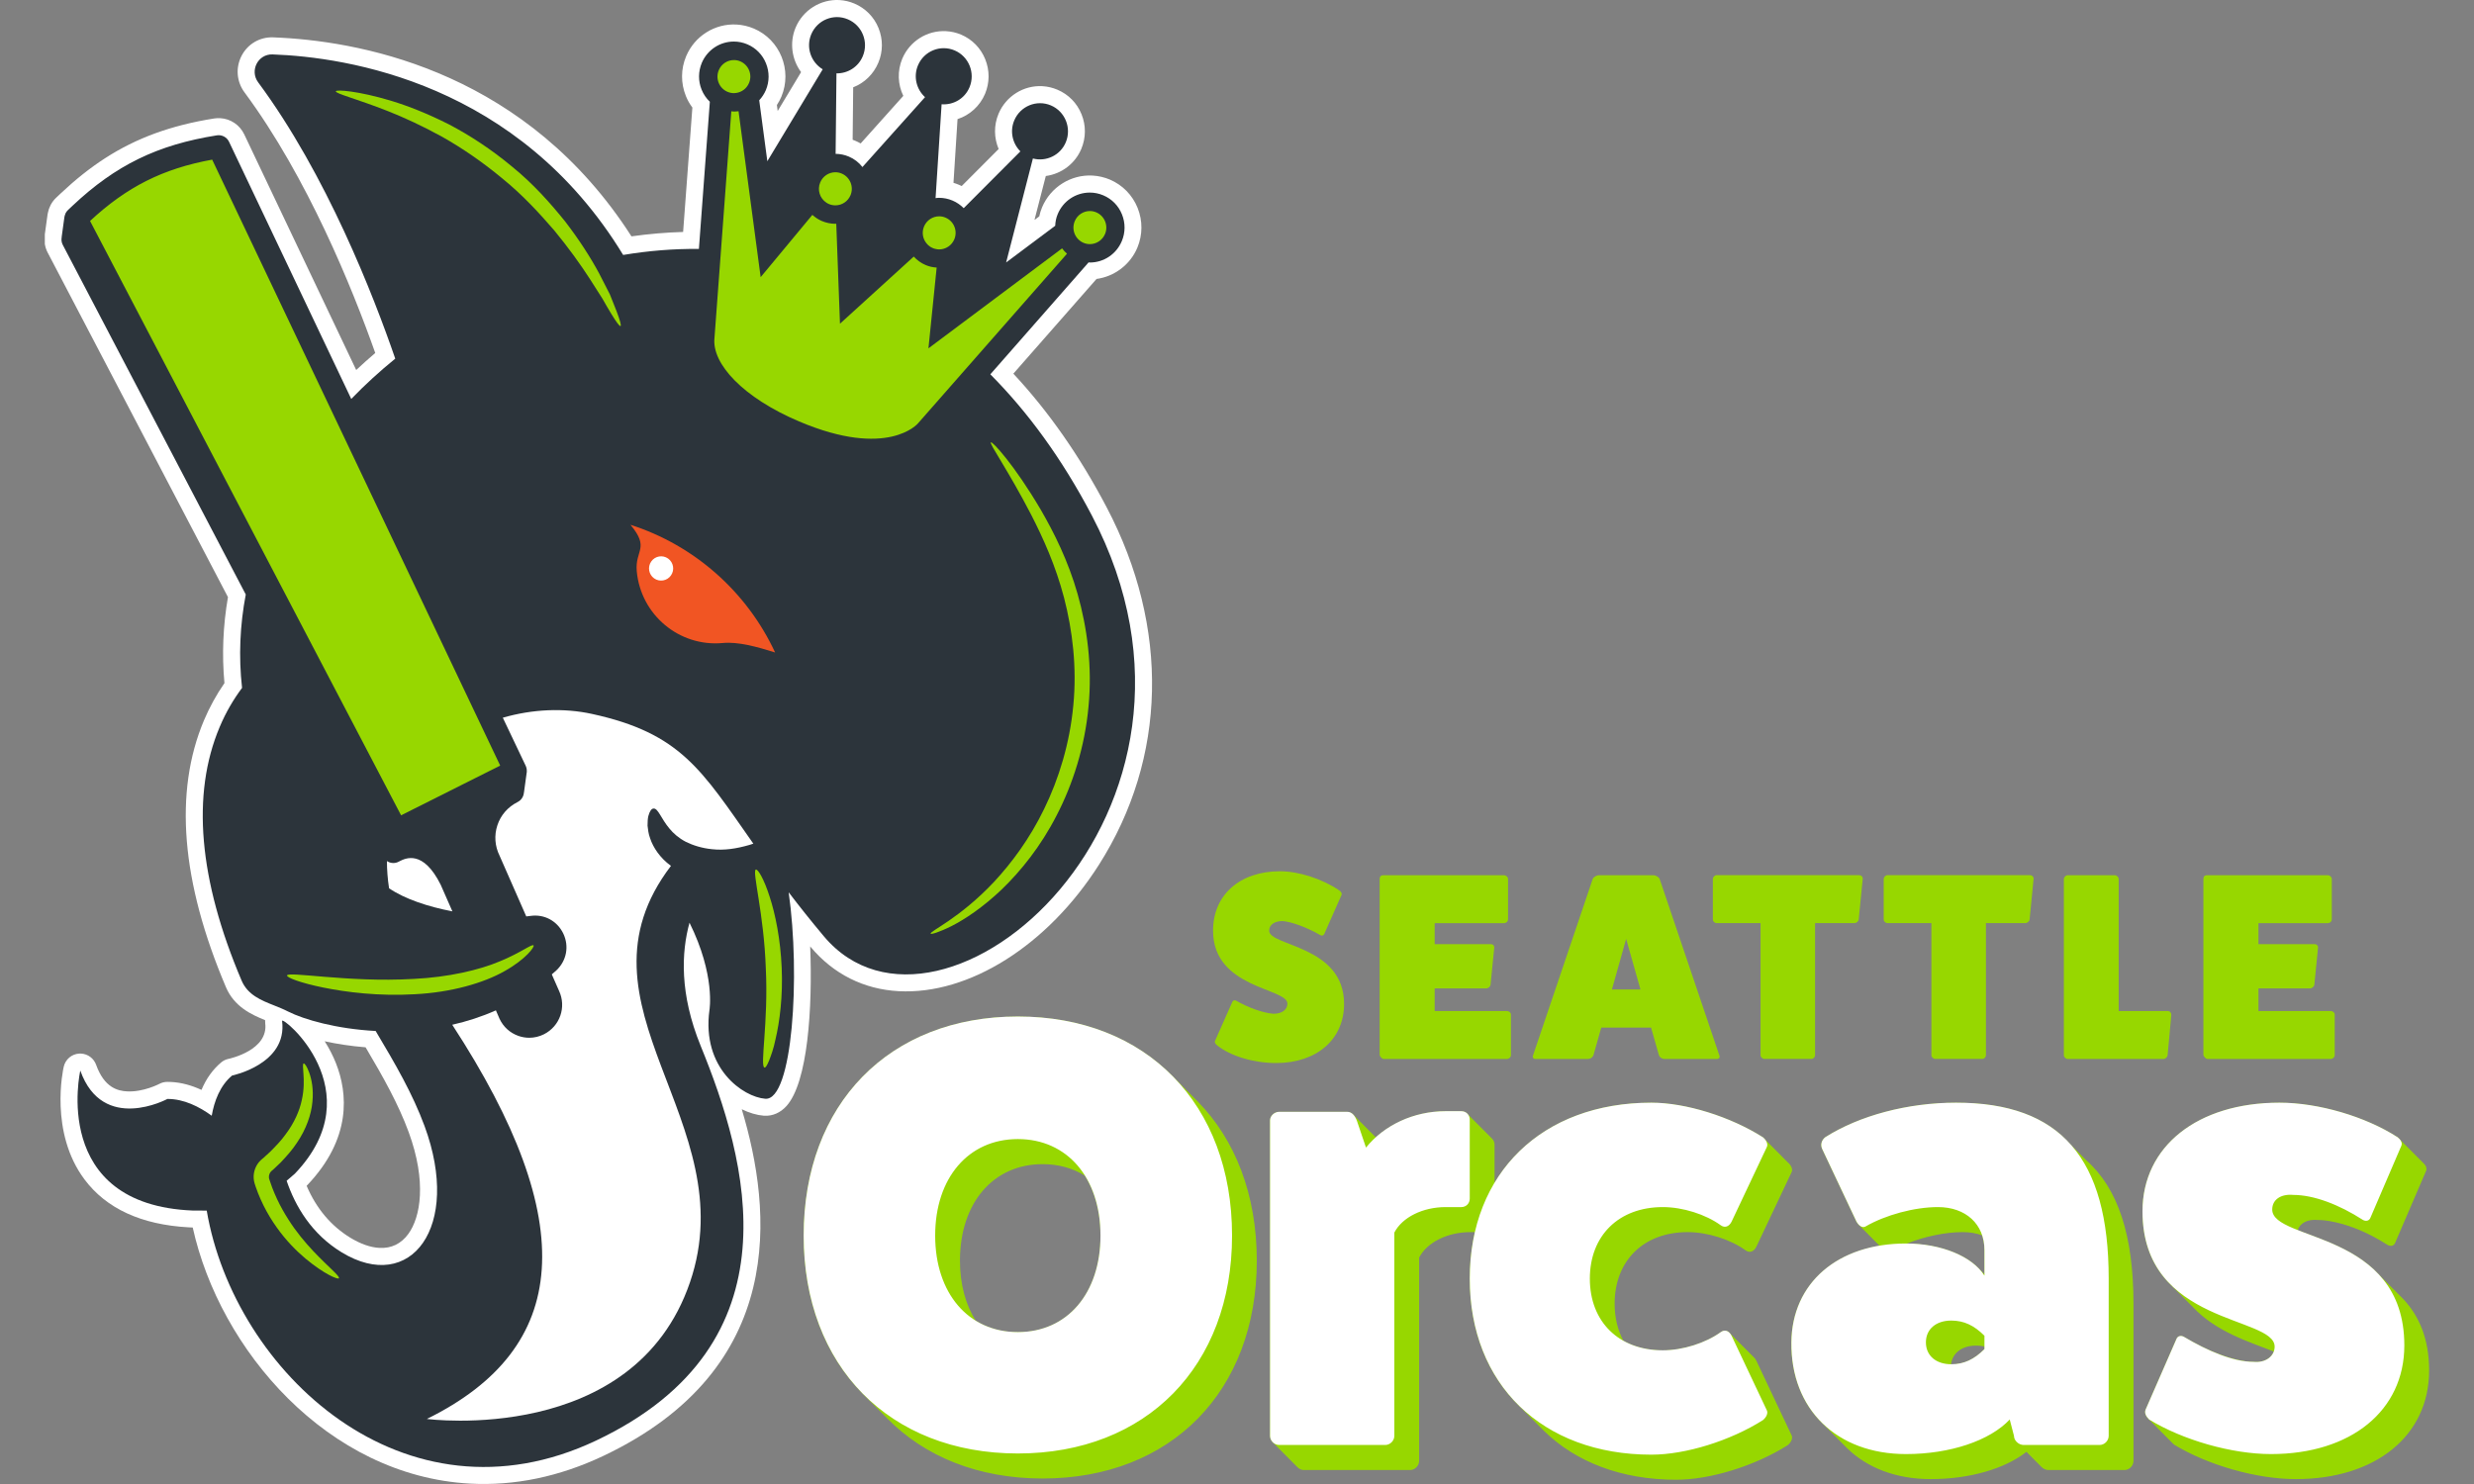 <svg width="50" height="30" viewBox="0 0 50 30" fill="none" xmlns="http://www.w3.org/2000/svg">
<rect x="0" y="0" width="50" height="30" fill="#808080" stroke="none"/>
<g clip-path="url(#clip0_9643_87922)">
<path d="M6.197 23.972C6.394 24.432 6.691 24.784 7.081 25.022C7.289 25.148 7.486 25.217 7.667 25.227C7.909 25.24 8.106 25.145 8.252 24.945C8.498 24.609 8.629 23.892 8.259 22.885C8.051 22.32 7.754 21.789 7.389 21.172C7.085 21.147 6.807 21.104 6.562 21.05C6.653 21.194 6.732 21.346 6.791 21.497C7.026 22.096 7.115 23.01 6.205 23.964C6.202 23.966 6.199 23.969 6.197 23.972ZM9.498 29.992C6.62 29.835 4.441 27.287 3.895 24.815C3.891 24.815 3.812 24.811 3.812 24.811C2.858 24.759 2.149 24.433 1.708 23.843C0.995 22.891 1.275 21.619 1.288 21.565C1.322 21.416 1.449 21.308 1.6 21.299C1.614 21.298 1.627 21.298 1.639 21.299C1.775 21.306 1.896 21.395 1.943 21.526C2.107 21.986 2.378 22.053 2.567 22.063C2.895 22.081 3.218 21.913 3.221 21.911C3.269 21.885 3.325 21.871 3.379 21.871C3.407 21.87 3.435 21.871 3.463 21.873C3.663 21.884 3.867 21.938 4.072 22.033C4.167 21.806 4.3 21.621 4.469 21.478C4.512 21.441 4.565 21.416 4.621 21.405C4.652 21.398 5.43 21.227 5.36 20.684C5.358 20.663 5.357 20.643 5.358 20.623C5.082 20.512 4.734 20.351 4.567 19.958C3.661 17.826 3.512 16.011 4.122 14.563C4.234 14.299 4.372 14.046 4.536 13.81C4.483 13.234 4.507 12.651 4.607 12.071L0.964 5.107C0.909 5.003 0.888 4.882 0.903 4.764C0.904 4.754 0.905 4.744 0.906 4.735L0.961 4.337C0.962 4.326 0.965 4.314 0.968 4.303L0.968 4.301C0.979 4.247 0.997 4.195 1.022 4.147C1.025 4.141 1.028 4.136 1.031 4.13C1.06 4.079 1.096 4.033 1.137 3.995L1.231 3.906C1.529 3.626 1.821 3.394 2.123 3.199C2.758 2.789 3.459 2.533 4.328 2.395C4.368 2.389 4.409 2.387 4.449 2.389C4.659 2.4 4.845 2.525 4.936 2.716L7.199 7.48C7.324 7.362 7.453 7.248 7.584 7.136C7.119 5.822 6.214 3.586 4.942 1.868C4.781 1.651 4.758 1.367 4.883 1.127C5.007 0.888 5.251 0.746 5.519 0.755C5.573 0.757 5.629 0.759 5.688 0.763C7.443 0.859 10.666 1.511 12.762 4.778C13.111 4.729 13.46 4.699 13.806 4.689L13.993 2.174C13.939 2.102 13.895 2.025 13.862 1.942C13.757 1.682 13.758 1.396 13.867 1.137C14.037 0.73 14.447 0.472 14.886 0.496C15.006 0.503 15.124 0.53 15.235 0.577C15.766 0.802 16.015 1.42 15.792 1.954C15.767 2.013 15.737 2.069 15.701 2.123L15.717 2.244L16.19 1.458C16.003 1.205 15.952 0.862 16.079 0.559C16.227 0.205 16.583 -0.019 16.964 0.001C17.069 0.007 17.171 0.031 17.268 0.072C17.491 0.167 17.665 0.343 17.756 0.569C17.847 0.795 17.846 1.044 17.751 1.268C17.653 1.502 17.468 1.678 17.243 1.765L17.232 2.825C17.25 2.832 17.268 2.839 17.285 2.846C17.323 2.862 17.359 2.88 17.394 2.9L18.256 1.938C18.144 1.707 18.132 1.433 18.235 1.187C18.384 0.833 18.739 0.609 19.121 0.63C19.225 0.636 19.327 0.659 19.424 0.7C19.648 0.795 19.821 0.972 19.912 1.198C20.003 1.424 20.002 1.672 19.908 1.897C19.804 2.144 19.598 2.328 19.352 2.408L19.27 3.696C19.308 3.707 19.346 3.721 19.384 3.737C19.402 3.744 19.419 3.752 19.436 3.761L20.183 3.012C20.088 2.789 20.083 2.533 20.181 2.299C20.33 1.945 20.686 1.721 21.067 1.742C21.171 1.748 21.274 1.772 21.37 1.813C21.594 1.908 21.767 2.084 21.858 2.31C21.95 2.536 21.948 2.784 21.854 3.009C21.728 3.31 21.451 3.516 21.136 3.558L20.907 4.446L21.004 4.374C21.017 4.311 21.036 4.25 21.061 4.19C21.232 3.783 21.642 3.525 22.08 3.549C22.201 3.556 22.318 3.583 22.43 3.63C22.686 3.739 22.886 3.942 22.991 4.202C23.096 4.463 23.094 4.749 22.986 5.007C22.842 5.351 22.523 5.59 22.161 5.639L20.48 7.554C21.191 8.316 21.825 9.224 22.367 10.258C23.642 12.688 23.584 15.322 22.209 17.483C21.172 19.112 19.583 20.115 18.16 20.037C17.457 19.999 16.844 19.691 16.387 19.148C16.383 19.143 16.378 19.137 16.374 19.132C16.424 20.379 16.326 21.883 15.894 22.36C15.772 22.495 15.614 22.564 15.451 22.555C15.448 22.555 15.441 22.555 15.438 22.555C15.293 22.543 15.14 22.497 14.991 22.424C15.607 24.471 15.923 27.665 12.191 29.433C11.304 29.853 10.398 30.041 9.498 29.992Z" fill="white"/>
<path d="M22.066 10.42C21.461 9.267 20.768 8.324 20.015 7.567L22.001 5.304C22.009 5.304 22.017 5.307 22.025 5.307C22.308 5.307 22.562 5.137 22.672 4.874C22.745 4.701 22.746 4.508 22.675 4.333C22.605 4.159 22.471 4.022 22.298 3.949C22.211 3.912 22.119 3.893 22.025 3.893C21.742 3.893 21.488 4.063 21.378 4.325C21.345 4.402 21.329 4.483 21.326 4.564L20.334 5.306L20.875 3.204C21.143 3.274 21.429 3.141 21.54 2.876C21.661 2.587 21.526 2.253 21.239 2.131C20.951 2.009 20.619 2.145 20.498 2.435C20.405 2.655 20.463 2.901 20.622 3.06L19.477 4.208C19.413 4.144 19.337 4.091 19.252 4.055C19.165 4.018 19.073 3.999 18.979 3.999C18.955 3.999 18.932 4.002 18.908 4.005L19.03 2.108C19.266 2.126 19.497 1.996 19.594 1.764C19.715 1.475 19.58 1.141 19.293 1.019C19.005 0.897 18.673 1.032 18.552 1.322C18.456 1.551 18.522 1.806 18.695 1.964L17.43 3.377C17.36 3.286 17.266 3.212 17.154 3.165C17.069 3.129 16.979 3.111 16.888 3.11L16.905 1.483C17.13 1.487 17.345 1.357 17.437 1.136C17.559 0.846 17.424 0.513 17.136 0.391C16.848 0.268 16.517 0.404 16.395 0.694C16.285 0.958 16.389 1.257 16.627 1.401L15.508 3.259L15.344 2.027C15.399 1.968 15.445 1.899 15.478 1.822C15.551 1.648 15.552 1.456 15.481 1.281C15.411 1.106 15.276 0.969 15.104 0.896C15.017 0.859 14.925 0.84 14.831 0.84C14.548 0.84 14.294 1.01 14.183 1.272C14.111 1.447 14.109 1.638 14.18 1.813C14.218 1.907 14.275 1.989 14.346 2.057L14.125 5.032C13.611 5.027 13.098 5.07 12.594 5.154C10.477 1.676 7.009 1.154 5.508 1.1C5.214 1.09 5.042 1.427 5.217 1.664C6.599 3.528 7.551 5.981 7.988 7.25C7.674 7.506 7.376 7.777 7.099 8.065L4.629 2.866C4.585 2.773 4.484 2.72 4.383 2.736C3.182 2.927 2.336 3.339 1.466 4.159L1.373 4.247C1.354 4.265 1.338 4.286 1.326 4.309C1.323 4.315 1.323 4.321 1.32 4.327C1.312 4.345 1.306 4.363 1.303 4.382C1.302 4.383 1.302 4.384 1.302 4.385L1.247 4.786C1.246 4.789 1.247 4.793 1.247 4.795C1.237 4.847 1.243 4.901 1.268 4.949L4.967 12.018C4.85 12.634 4.82 13.267 4.892 13.906C4.724 14.131 4.567 14.393 4.439 14.698C3.866 16.057 4.015 17.781 4.883 19.823C5.006 20.114 5.279 20.222 5.544 20.327C5.636 20.364 5.732 20.402 5.821 20.448C6.145 20.612 6.801 20.8 7.592 20.842C7.99 21.509 8.339 22.11 8.581 22.766C9.333 24.807 8.299 26.164 6.906 25.317C6.295 24.945 5.968 24.384 5.793 23.87L5.96 23.726C7.561 22.049 5.685 20.513 5.701 20.64C5.813 21.514 4.69 21.743 4.69 21.743C4.445 21.949 4.33 22.262 4.279 22.555C4.027 22.372 3.714 22.214 3.383 22.216C3.383 22.216 2.079 22.92 1.623 21.643C1.623 21.643 1.002 24.357 3.899 24.472L4.178 24.473C4.731 27.725 8.169 30.959 12.047 29.122C16.187 27.161 15.091 23.42 14.161 21.144C13.732 20.092 13.77 19.252 13.935 18.653C14.463 19.718 14.338 20.421 14.338 20.421C14.178 21.598 15.019 22.177 15.466 22.212C16.02 22.256 16.179 19.719 15.939 18.038C16.15 18.315 16.384 18.61 16.65 18.927C19.006 21.732 25.218 16.427 22.066 10.42Z" fill="#2C343B"/>
<path d="M15.665 13.19C15.092 11.957 14.025 11.019 12.742 10.609C13.139 11.085 12.83 11.119 12.869 11.547C12.95 12.431 13.728 13.08 14.606 12.999C14.919 12.969 15.299 13.075 15.665 13.19Z" fill="#F15523"/>
<path d="M13.56 11.633C13.482 11.744 13.33 11.77 13.22 11.692C13.11 11.614 13.084 11.46 13.162 11.35C13.24 11.239 13.392 11.213 13.502 11.291C13.612 11.37 13.638 11.523 13.56 11.633Z" fill="white"/>
<path d="M10.104 19.433C9.686 19.61 9.068 19.754 8.368 19.789C7.668 19.83 7.027 19.784 6.564 19.747C6.1 19.709 5.812 19.677 5.801 19.719C5.791 19.761 6.068 19.869 6.533 19.964C6.998 20.058 7.655 20.142 8.386 20.099C9.116 20.062 9.776 19.873 10.199 19.631C10.628 19.391 10.81 19.137 10.783 19.112C10.751 19.076 10.525 19.261 10.104 19.433ZM10.109 15.477L4.288 3.227C3.29 3.41 2.562 3.778 1.82 4.467L8.106 16.482L10.109 15.477ZM15.553 18.122C15.439 17.765 15.315 17.562 15.275 17.579C15.196 17.609 15.44 18.475 15.477 19.574C15.532 20.672 15.353 21.559 15.451 21.582C15.472 21.587 15.504 21.536 15.544 21.439C15.582 21.341 15.635 21.198 15.672 21.015C15.759 20.652 15.824 20.133 15.798 19.561C15.774 18.989 15.67 18.477 15.553 18.122ZM22.156 4.293C22.114 4.275 22.07 4.266 22.027 4.266C21.897 4.266 21.774 4.343 21.721 4.471C21.649 4.641 21.729 4.837 21.898 4.909C21.94 4.927 21.983 4.935 22.027 4.935C22.156 4.935 22.279 4.858 22.333 4.731C22.404 4.561 22.325 4.365 22.156 4.293ZM18.741 4.938C18.755 4.953 18.772 4.968 18.79 4.981L18.791 4.982C18.81 4.995 18.83 5.006 18.852 5.015C18.871 5.024 18.891 5.03 18.91 5.033C18.934 5.039 18.957 5.042 18.981 5.042C19.11 5.042 19.234 4.965 19.287 4.837C19.358 4.667 19.279 4.471 19.11 4.4C19.068 4.381 19.024 4.373 18.981 4.373C18.852 4.373 18.729 4.45 18.675 4.578C18.622 4.704 18.652 4.844 18.741 4.938ZM21.465 5.021L18.764 7.042L18.93 5.409C18.854 5.404 18.779 5.389 18.708 5.358C18.614 5.319 18.534 5.259 18.467 5.187L16.976 6.544L16.901 4.522C16.894 4.523 16.888 4.524 16.883 4.524C16.789 4.524 16.697 4.505 16.61 4.468C16.538 4.438 16.475 4.394 16.418 4.344L15.373 5.603L14.926 2.248C14.895 2.252 14.864 2.255 14.832 2.255C14.815 2.255 14.798 2.251 14.78 2.25L14.44 6.83C14.381 7.351 15.016 8.039 16.151 8.52C17.944 9.281 18.552 8.562 18.554 8.557L21.564 5.129C21.527 5.096 21.494 5.06 21.465 5.021ZM14.703 1.856C14.746 1.874 14.789 1.883 14.832 1.883C14.847 1.883 14.862 1.881 14.877 1.879C14.989 1.864 15.091 1.791 15.138 1.678C15.21 1.508 15.13 1.312 14.961 1.24C14.919 1.222 14.876 1.214 14.832 1.214C14.703 1.214 14.58 1.291 14.527 1.418C14.455 1.588 14.534 1.784 14.703 1.856ZM16.7 4.096C16.717 4.107 16.734 4.117 16.753 4.125C16.796 4.143 16.839 4.151 16.883 4.151C16.884 4.151 16.885 4.151 16.887 4.151C17.015 4.15 17.136 4.073 17.189 3.947C17.26 3.777 17.181 3.581 17.012 3.509C16.97 3.491 16.926 3.482 16.883 3.482C16.753 3.482 16.63 3.56 16.577 3.687C16.513 3.838 16.569 4.009 16.7 4.096ZM6.324 25.284C6.166 25.115 5.988 24.906 5.827 24.651C5.746 24.524 5.668 24.387 5.599 24.239C5.565 24.166 5.532 24.089 5.502 24.011C5.488 23.972 5.473 23.932 5.46 23.891L5.441 23.834C5.437 23.824 5.436 23.812 5.435 23.801C5.432 23.756 5.45 23.71 5.481 23.678L5.524 23.641L5.574 23.594C5.607 23.563 5.639 23.532 5.672 23.501C5.794 23.372 5.91 23.242 6.001 23.102C6.189 22.827 6.292 22.528 6.314 22.275C6.34 22.02 6.297 21.816 6.25 21.686C6.203 21.555 6.155 21.493 6.137 21.499C6.115 21.506 6.124 21.581 6.133 21.711C6.142 21.839 6.148 22.024 6.099 22.241C6.053 22.457 5.947 22.701 5.769 22.936C5.684 23.056 5.574 23.169 5.46 23.284C5.43 23.312 5.4 23.339 5.369 23.367L5.323 23.409L5.317 23.414L5.314 23.417L5.303 23.425C5.29 23.435 5.278 23.447 5.266 23.458C5.172 23.549 5.118 23.684 5.127 23.821C5.13 23.855 5.135 23.889 5.145 23.921C5.154 23.951 5.16 23.968 5.168 23.992C5.183 24.037 5.2 24.079 5.216 24.123C5.25 24.209 5.288 24.292 5.327 24.372C5.407 24.532 5.497 24.679 5.592 24.812C5.781 25.079 5.989 25.287 6.175 25.444C6.55 25.756 6.829 25.872 6.849 25.841C6.876 25.801 6.642 25.621 6.324 25.284ZM12.326 5.952C12.261 5.825 12.188 5.682 12.107 5.524C11.938 5.21 11.709 4.851 11.421 4.476C11.124 4.108 10.777 3.715 10.351 3.37C9.931 3.02 9.493 2.734 9.074 2.515C8.652 2.301 8.256 2.145 7.916 2.041C7.234 1.834 6.793 1.809 6.787 1.845C6.777 1.893 7.2 1.994 7.844 2.248C8.166 2.376 8.541 2.547 8.939 2.767C9.336 2.991 9.75 3.273 10.154 3.609C10.562 3.94 10.902 4.311 11.2 4.656C11.491 5.009 11.731 5.345 11.92 5.637C12.013 5.783 12.098 5.916 12.173 6.034C12.242 6.155 12.301 6.258 12.353 6.342C12.455 6.51 12.521 6.599 12.541 6.591C12.56 6.582 12.531 6.475 12.46 6.289C12.425 6.196 12.38 6.083 12.326 5.952ZM21.035 10.306C20.501 9.398 20.055 8.918 20.026 8.942C19.989 8.971 20.368 9.493 20.844 10.413C21.079 10.873 21.334 11.43 21.505 12.085C21.674 12.738 21.767 13.484 21.692 14.258C21.62 15.031 21.398 15.748 21.103 16.352C20.809 16.96 20.44 17.45 20.093 17.824C19.39 18.573 18.782 18.827 18.809 18.875C18.816 18.892 18.974 18.85 19.239 18.717C19.501 18.583 19.863 18.345 20.248 17.978C20.629 17.61 21.034 17.111 21.356 16.481C21.68 15.856 21.924 15.101 21.999 14.286C22.078 13.471 21.971 12.686 21.779 12.009C21.586 11.331 21.298 10.76 21.035 10.306Z" fill="#97D700"/>
<path d="M11.963 14.432C11.39 14.307 10.758 14.336 10.162 14.509L10.625 15.482C10.634 15.501 10.639 15.52 10.643 15.54C10.644 15.545 10.645 15.55 10.645 15.554C10.647 15.574 10.648 15.594 10.646 15.614V15.615L10.645 15.616L10.59 16.016C10.59 16.019 10.588 16.022 10.588 16.025C10.581 16.103 10.536 16.176 10.462 16.213C10.261 16.315 10.119 16.48 10.052 16.684C9.985 16.887 10.001 17.105 10.096 17.297L10.636 18.526C10.665 18.523 10.693 18.52 10.719 18.516C11.001 18.475 11.262 18.617 11.385 18.874C11.506 19.13 11.451 19.421 11.245 19.616C11.214 19.644 11.182 19.67 11.152 19.698L11.299 20.032C11.45 20.358 11.318 20.744 10.994 20.908C10.9 20.955 10.799 20.979 10.697 20.979C10.624 20.979 10.551 20.967 10.479 20.942C10.309 20.883 10.173 20.76 10.096 20.596L10.022 20.425C9.731 20.555 9.435 20.649 9.14 20.716C11.742 24.708 11.532 27.253 8.627 28.685C8.627 28.685 12.811 29.24 13.945 25.921C15.059 22.663 11.402 20.335 13.561 17.503C13.559 17.502 13.557 17.501 13.555 17.5C13.341 17.345 13.2 17.133 13.139 16.947C13.104 16.854 13.096 16.766 13.087 16.692C13.088 16.616 13.09 16.552 13.102 16.501C13.129 16.398 13.166 16.347 13.208 16.345C13.301 16.338 13.359 16.546 13.527 16.747C13.609 16.847 13.717 16.943 13.861 17.018C14.007 17.09 14.187 17.147 14.39 17.167C14.633 17.195 14.883 17.157 15.145 17.081C15.171 17.074 15.198 17.064 15.225 17.055C14.176 15.562 13.76 14.824 11.963 14.432ZM8.906 17.885C8.55 17.171 8.193 17.351 8.076 17.41L8.053 17.422C7.976 17.461 7.887 17.452 7.82 17.407C7.82 17.583 7.834 17.767 7.863 17.957C8.187 18.178 8.661 18.331 9.143 18.424L8.906 17.885Z" fill="white"/>
<path d="M48.574 26.265C48.572 26.264 48.079 25.769 48.078 25.767C47.605 25.259 46.909 25.056 46.437 24.869C46.481 24.726 46.635 24.642 46.849 24.663C46.891 24.663 46.934 24.666 46.976 24.67C47.271 24.705 47.603 24.811 47.933 24.981C48.04 25.037 48.147 25.098 48.252 25.166C48.313 25.202 48.386 25.19 48.41 25.116L49.032 23.669C49.051 23.621 49.033 23.573 48.995 23.531C48.993 23.53 48.501 23.035 48.499 23.033C48.488 23.019 48.474 23.006 48.459 22.993C47.812 22.576 46.861 22.294 46.069 22.294C44.41 22.294 43.301 23.177 43.301 24.49C43.301 25.142 43.514 25.594 43.82 25.921C43.822 25.923 44.314 26.418 44.316 26.42C44.787 26.927 45.48 27.135 45.953 27.321C45.904 27.457 45.754 27.553 45.544 27.533C45.503 27.533 45.461 27.529 45.418 27.525C45.126 27.488 44.797 27.372 44.469 27.21C44.36 27.154 44.25 27.094 44.142 27.03C44.081 26.993 44.008 27.006 43.983 27.079L43.361 28.502C43.337 28.576 43.374 28.637 43.435 28.698C43.435 28.698 43.934 29.201 43.935 29.202C44.618 29.619 45.606 29.901 46.398 29.901C48.02 29.901 49.093 29.018 49.093 27.705C49.093 27.046 48.879 26.593 48.574 26.265ZM40.106 25.76C40.105 25.759 39.999 25.653 39.998 25.651C39.706 25.341 39.149 25.144 38.535 25.141C38.892 24.997 39.311 24.908 39.667 24.908C39.811 24.908 39.942 24.93 40.058 24.973C40.089 25.065 40.106 25.166 40.106 25.275V25.76ZM40.106 27.275C39.898 27.484 39.691 27.582 39.435 27.582C39.433 27.582 39.431 27.582 39.43 27.582C39.459 27.349 39.655 27.202 39.936 27.202C39.995 27.202 40.051 27.208 40.106 27.219V27.275ZM42.164 23.456C42.162 23.455 41.67 22.959 41.668 22.957C41.166 22.51 40.459 22.294 39.532 22.294C38.557 22.294 37.582 22.552 36.886 22.993C36.813 23.055 36.789 23.14 36.826 23.226L37.52 24.699C37.534 24.722 37.549 24.742 37.565 24.76C37.567 24.761 37.988 25.185 37.988 25.185C36.91 25.365 36.214 26.101 36.204 27.14C36.198 27.816 36.427 28.381 36.834 28.777C36.835 28.779 37.328 29.274 37.329 29.275C37.735 29.673 38.318 29.901 39.021 29.901C39.804 29.901 40.52 29.693 40.955 29.35C40.956 29.352 41.259 29.657 41.261 29.658C41.298 29.694 41.348 29.718 41.399 29.718H42.935C43.033 29.718 43.118 29.632 43.118 29.533V26.356C43.118 24.982 42.81 24.028 42.164 23.456ZM35.497 27.509C35.484 27.483 35.469 27.462 35.452 27.445C35.45 27.444 34.958 26.948 34.956 26.947C34.907 26.896 34.842 26.885 34.777 26.932C34.472 27.153 34.009 27.3 33.606 27.3C33.302 27.3 33.033 27.231 32.811 27.107C32.696 26.895 32.632 26.641 32.632 26.356C32.632 25.485 33.217 24.908 34.107 24.908C34.51 24.908 34.973 25.055 35.278 25.276C35.363 25.337 35.448 25.301 35.497 25.202L36.204 23.706C36.241 23.644 36.204 23.558 36.131 23.497C36.131 23.497 35.632 22.994 35.63 22.993C34.972 22.576 34.07 22.294 33.375 22.294C31.935 22.294 30.812 22.9 30.205 23.914V23.141C30.205 23.091 30.185 23.047 30.153 23.016C30.152 23.015 29.659 22.519 29.657 22.518C29.627 22.486 29.584 22.466 29.534 22.466H29.217C28.677 22.466 28.173 22.665 27.807 22.994C27.807 22.994 27.353 22.537 27.351 22.535C27.319 22.5 27.279 22.478 27.229 22.478H25.851C25.753 22.478 25.668 22.564 25.668 22.65V29.03C25.668 29.08 25.691 29.127 25.726 29.161C25.727 29.163 26.22 29.658 26.221 29.66C26.255 29.695 26.302 29.718 26.352 29.718H28.498C28.595 29.718 28.681 29.632 28.681 29.533V25.423C28.839 25.116 29.253 24.908 29.717 24.908H29.808C29.74 25.204 29.704 25.519 29.704 25.852C29.704 26.92 30.071 27.81 30.713 28.432C30.714 28.434 31.207 28.93 31.209 28.931C31.85 29.556 32.77 29.914 33.875 29.914C34.57 29.914 35.472 29.632 36.131 29.215C36.204 29.153 36.241 29.067 36.204 29.006L35.497 27.509ZM20.571 26.932C20.248 26.932 19.962 26.849 19.719 26.699C19.516 26.377 19.401 25.963 19.401 25.485C19.401 24.319 20.072 23.534 21.072 23.534C21.394 23.534 21.681 23.616 21.924 23.766C22.127 24.088 22.242 24.502 22.242 24.981C22.242 26.146 21.571 26.932 20.571 26.932ZM23.711 21.77C22.954 20.994 21.871 20.552 20.571 20.552C17.974 20.552 16.242 22.319 16.242 24.981C16.242 26.302 16.676 27.404 17.436 28.176C17.437 28.177 17.93 28.672 17.931 28.674C18.689 29.447 19.772 29.889 21.072 29.889C23.669 29.889 25.4 28.122 25.4 25.485C25.4 24.152 24.966 23.043 24.207 22.268C24.205 22.267 23.712 21.771 23.711 21.77Z" fill="#97D700"/>
<path d="M45.922 24.451C45.922 24.254 46.093 24.132 46.349 24.156C46.764 24.156 47.276 24.353 47.751 24.659C47.812 24.696 47.885 24.684 47.91 24.61L48.532 23.162C48.556 23.101 48.519 23.04 48.458 22.991C47.812 22.573 46.861 22.291 46.068 22.291C44.41 22.291 43.3 23.175 43.3 24.487C43.3 26.794 45.971 26.598 45.971 27.224C45.971 27.407 45.8 27.555 45.544 27.53C45.13 27.53 44.617 27.309 44.142 27.027C44.081 26.99 44.008 27.003 43.983 27.076L43.361 28.5C43.337 28.573 43.374 28.634 43.434 28.696C44.117 29.113 45.105 29.395 45.898 29.395C47.519 29.395 48.592 28.512 48.592 27.199C48.592 24.868 45.922 25.101 45.922 24.451ZM40.106 27.273C39.898 27.481 39.691 27.579 39.435 27.579C39.13 27.579 38.923 27.407 38.923 27.137C38.923 26.868 39.13 26.696 39.435 26.696C39.691 26.696 39.898 26.794 40.106 27.003V27.273ZM39.532 22.291C38.557 22.291 37.581 22.549 36.886 22.991C36.813 23.052 36.789 23.138 36.825 23.224L37.52 24.696C37.569 24.782 37.642 24.831 37.703 24.794C38.106 24.561 38.691 24.402 39.167 24.402C39.727 24.402 40.106 24.745 40.106 25.273V25.788C39.861 25.396 39.227 25.138 38.52 25.138C37.142 25.138 36.215 25.935 36.204 27.137C36.191 28.487 37.118 29.395 38.52 29.395C39.41 29.395 40.215 29.125 40.617 28.696L40.703 29.027C40.703 29.125 40.801 29.211 40.898 29.211H42.434C42.532 29.211 42.617 29.125 42.617 29.027V25.849C42.617 23.408 41.642 22.291 39.532 22.291ZM33.606 24.402C34.009 24.402 34.472 24.549 34.777 24.77C34.862 24.831 34.947 24.794 34.996 24.696L35.703 23.199C35.74 23.138 35.703 23.052 35.63 22.991C34.972 22.573 34.069 22.291 33.375 22.291C31.167 22.291 29.704 23.714 29.704 25.849C29.704 27.984 31.167 29.407 33.375 29.407C34.069 29.407 34.972 29.125 35.63 28.708C35.703 28.647 35.74 28.561 35.703 28.5L34.996 27.003C34.947 26.905 34.862 26.868 34.777 26.929C34.472 27.15 34.009 27.297 33.606 27.297C32.716 27.297 32.131 26.72 32.131 25.849C32.131 24.978 32.716 24.402 33.606 24.402ZM29.534 22.463H29.216C28.57 22.463 27.972 22.745 27.607 23.199L27.424 22.659C27.387 22.561 27.326 22.476 27.229 22.476H25.851C25.753 22.476 25.668 22.561 25.668 22.647V29.027C25.668 29.125 25.753 29.211 25.851 29.211H27.997C28.094 29.211 28.18 29.125 28.18 29.027V24.917C28.338 24.61 28.753 24.402 29.216 24.402H29.534C29.631 24.402 29.704 24.328 29.704 24.23V22.635C29.704 22.537 29.631 22.463 29.534 22.463ZM20.571 26.929C19.571 26.929 18.9 26.144 18.9 24.978C18.9 23.813 19.571 23.027 20.571 23.027C21.571 23.027 22.241 23.813 22.241 24.978C22.241 26.144 21.571 26.929 20.571 26.929ZM20.571 20.549C17.973 20.549 16.242 22.316 16.242 24.978C16.242 27.616 17.973 29.383 20.571 29.383C23.168 29.383 24.9 27.616 24.9 24.978C24.9 22.316 23.168 20.549 20.571 20.549Z" fill="white"/>
<path d="M24.895 20.278C24.911 20.224 24.949 20.208 24.992 20.235C25.238 20.375 25.532 20.478 25.735 20.494C25.907 20.494 26.019 20.413 26.019 20.289C26.019 19.971 24.516 19.988 24.516 18.814C24.516 18.092 25.056 17.613 25.869 17.613C26.249 17.613 26.73 17.769 27.068 18.001C27.11 18.028 27.126 18.071 27.11 18.098L26.774 18.857C26.757 18.911 26.72 18.927 26.677 18.9C26.415 18.749 26.11 18.636 25.922 18.62C25.757 18.62 25.65 18.695 25.65 18.814C25.65 19.131 27.164 19.11 27.164 20.294C27.164 21.011 26.613 21.49 25.789 21.49C25.34 21.49 24.869 21.35 24.601 21.134C24.558 21.102 24.542 21.064 24.558 21.037L24.895 20.278Z" fill="#97D700"/>
<path d="M30.456 20.439C30.499 20.439 30.536 20.471 30.536 20.509V21.332C30.536 21.37 30.499 21.408 30.456 21.408H27.968C27.931 21.408 27.893 21.365 27.883 21.327V17.768C27.883 17.72 27.909 17.693 27.957 17.693H30.392C30.44 17.693 30.478 17.731 30.478 17.768V18.581C30.478 18.63 30.44 18.662 30.392 18.662H28.995V19.087H30.13C30.178 19.087 30.205 19.125 30.199 19.157L30.124 19.911C30.119 19.943 30.082 19.981 30.034 19.981H28.995V20.439H30.456Z" fill="#97D700"/>
<path d="M32.865 18.98L32.577 20.003H33.154L32.865 18.98ZM34.749 21.338C34.765 21.37 34.744 21.408 34.7 21.408H33.641C33.593 21.408 33.55 21.381 33.529 21.338L33.368 20.773H32.362L32.202 21.338C32.181 21.381 32.138 21.408 32.089 21.408H31.03C30.987 21.408 30.966 21.37 30.982 21.338L32.191 17.763C32.207 17.731 32.266 17.693 32.32 17.693H33.411C33.465 17.693 33.523 17.731 33.54 17.763L34.749 21.338Z" fill="#97D700"/>
<path d="M37.571 17.692C37.619 17.692 37.651 17.73 37.646 17.768L37.565 18.586C37.56 18.629 37.517 18.661 37.48 18.661H36.683V21.332C36.683 21.369 36.651 21.407 36.608 21.407H35.661C35.618 21.407 35.581 21.369 35.581 21.332V18.661H34.692C34.655 18.661 34.617 18.629 34.617 18.586V17.773C34.617 17.73 34.655 17.692 34.692 17.692H37.571Z" fill="#97D700"/>
<path d="M41.024 17.692C41.072 17.692 41.104 17.73 41.099 17.768L41.019 18.586C41.013 18.629 40.97 18.661 40.933 18.661H40.136V21.332C40.136 21.369 40.104 21.407 40.061 21.407H39.114C39.071 21.407 39.034 21.369 39.034 21.332V18.661H38.145C38.108 18.661 38.07 18.629 38.07 18.586V17.773C38.07 17.73 38.108 17.692 38.145 17.692H41.024Z" fill="#97D700"/>
<path d="M43.814 20.439C43.852 20.439 43.883 20.471 43.883 20.514L43.808 21.332C43.803 21.37 43.766 21.408 43.723 21.408H41.791C41.749 21.408 41.711 21.37 41.711 21.332V17.774C41.711 17.731 41.749 17.693 41.791 17.693H42.739C42.781 17.693 42.819 17.731 42.819 17.774V20.439H43.814Z" fill="#97D700"/>
<path d="M47.105 20.439C47.148 20.439 47.185 20.471 47.185 20.509V21.332C47.185 21.37 47.148 21.408 47.105 21.408H44.617C44.579 21.408 44.542 21.365 44.531 21.327V17.768C44.531 17.72 44.558 17.693 44.606 17.693H47.041C47.089 17.693 47.126 17.731 47.126 17.768V18.581C47.126 18.63 47.089 18.662 47.041 18.662H45.644V19.087H46.778C46.827 19.087 46.853 19.125 46.848 19.157L46.773 19.911C46.767 19.943 46.73 19.981 46.682 19.981H45.644V20.439H47.105Z" fill="#97D700"/>
</g>
<defs>
<clipPath id="clip0_9643_87922">
<rect width="48.3" height="30" fill="white" transform="translate(0.906)"/>
</clipPath>
</defs>
</svg>
